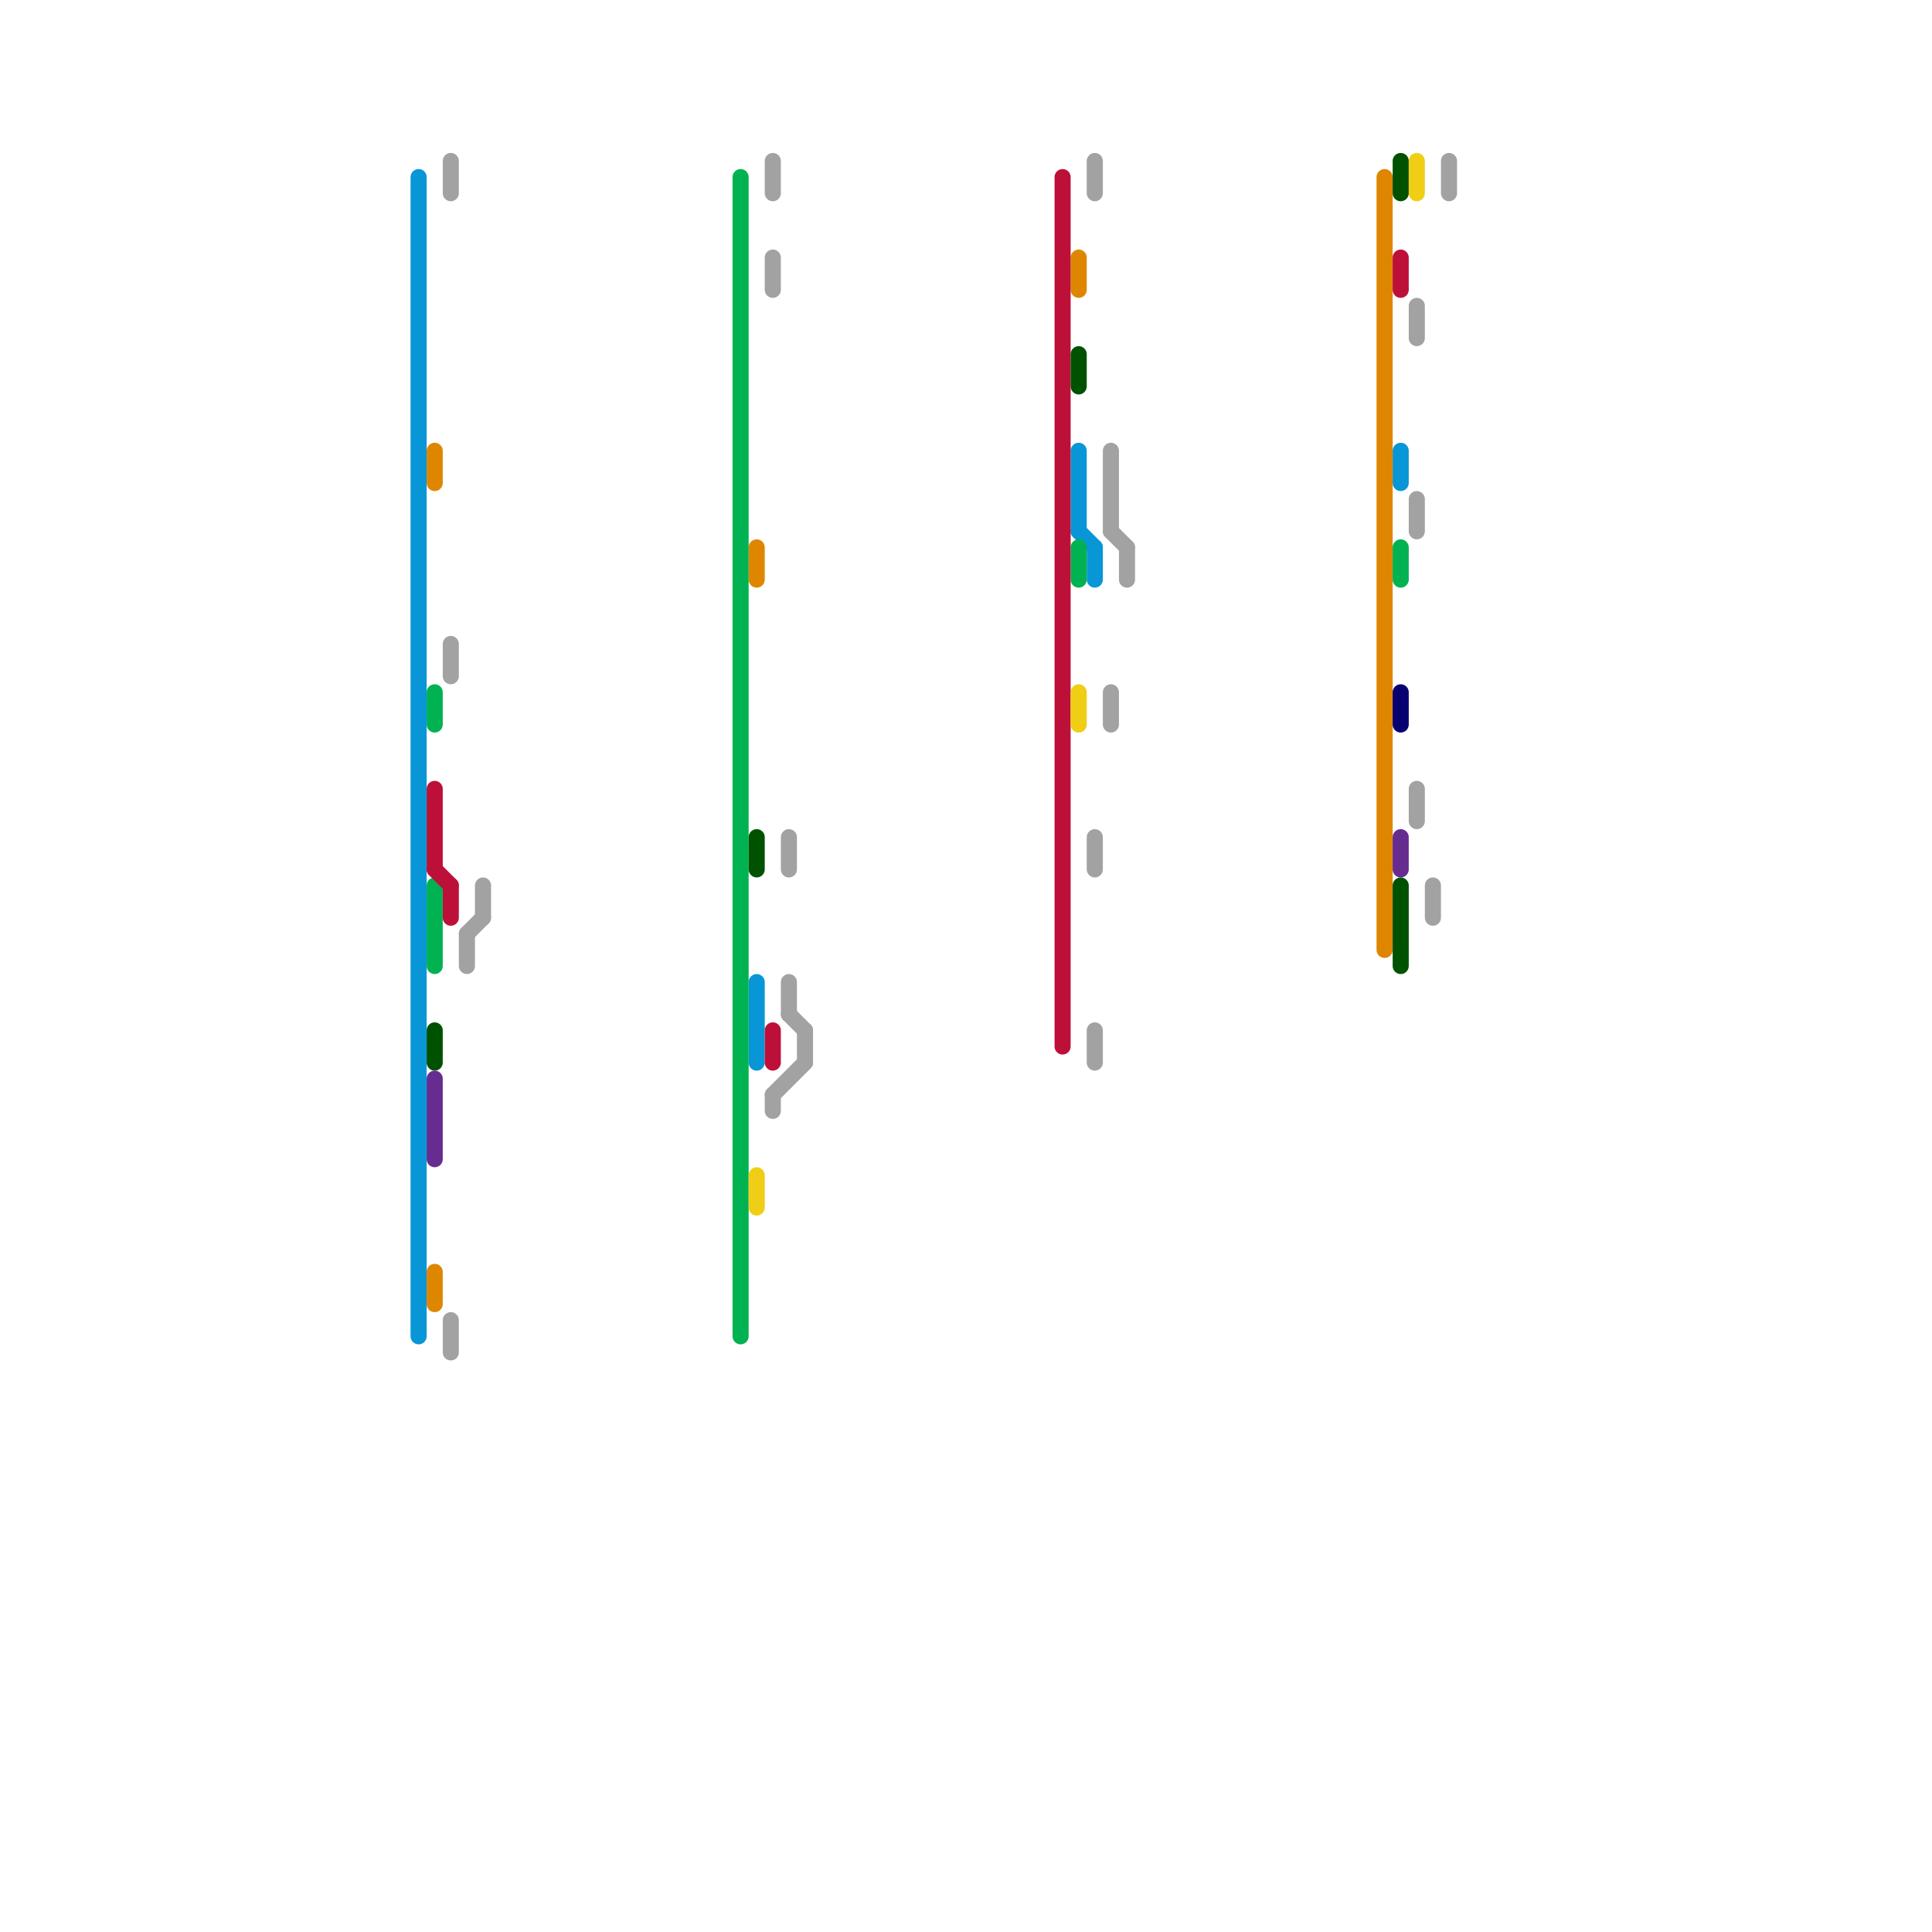 
<svg version="1.1" xmlns="http://www.w3.org/2000/svg" viewBox="0 0 120 120">
<style>text { font: 1px Helvetica; font-weight: 600; white-space: pre; dominant-baseline: central; } line { stroke-width: 1; fill: none; stroke-linecap: round; stroke-linejoin: round; } .c0 { stroke: #0896d7 } .c1 { stroke: #a2a2a2 } .c2 { stroke: #df8600 } .c3 { stroke: #00b251 } .c4 { stroke: #bd1038 } .c5 { stroke: #005201 } .c6 { stroke: #662c90 } .c7 { stroke: #f0ce15 } .c8 { stroke: #070070 } .w1 { stroke-width: 1; }</style><defs></defs><line class="c0 " x1="68" y1="34" x2="68" y2="36"/><line class="c0 " x1="87" y1="28" x2="87" y2="30"/><line class="c0 " x1="67" y1="28" x2="67" y2="33"/><line class="c0 " x1="67" y1="33" x2="68" y2="34"/><line class="c0 " x1="26" y1="11" x2="26" y2="83"/><line class="c0 " x1="47" y1="61" x2="47" y2="66"/><line class="c1 " x1="49" y1="52" x2="49" y2="54"/><line class="c1 " x1="48" y1="16" x2="48" y2="18"/><line class="c1 " x1="88" y1="31" x2="88" y2="33"/><line class="c1 " x1="29" y1="58" x2="29" y2="60"/><line class="c1 " x1="49" y1="61" x2="49" y2="63"/><line class="c1 " x1="88" y1="49" x2="88" y2="51"/><line class="c1 " x1="70" y1="34" x2="70" y2="36"/><line class="c1 " x1="69" y1="43" x2="69" y2="45"/><line class="c1 " x1="90" y1="10" x2="90" y2="12"/><line class="c1 " x1="28" y1="82" x2="28" y2="84"/><line class="c1 " x1="69" y1="28" x2="69" y2="33"/><line class="c1 " x1="50" y1="64" x2="50" y2="66"/><line class="c1 " x1="68" y1="64" x2="68" y2="66"/><line class="c1 " x1="48" y1="68" x2="50" y2="66"/><line class="c1 " x1="49" y1="63" x2="50" y2="64"/><line class="c1 " x1="69" y1="33" x2="70" y2="34"/><line class="c1 " x1="88" y1="19" x2="88" y2="21"/><line class="c1 " x1="28" y1="40" x2="28" y2="42"/><line class="c1 " x1="48" y1="10" x2="48" y2="12"/><line class="c1 " x1="48" y1="68" x2="48" y2="69"/><line class="c1 " x1="68" y1="52" x2="68" y2="54"/><line class="c1 " x1="28" y1="10" x2="28" y2="12"/><line class="c1 " x1="30" y1="55" x2="30" y2="57"/><line class="c1 " x1="29" y1="58" x2="30" y2="57"/><line class="c1 " x1="68" y1="10" x2="68" y2="12"/><line class="c1 " x1="89" y1="55" x2="89" y2="57"/><line class="c2 " x1="27" y1="28" x2="27" y2="30"/><line class="c2 " x1="27" y1="79" x2="27" y2="81"/><line class="c2 " x1="67" y1="16" x2="67" y2="18"/><line class="c2 " x1="86" y1="11" x2="86" y2="59"/><line class="c2 " x1="47" y1="34" x2="47" y2="36"/><line class="c3 " x1="67" y1="34" x2="67" y2="36"/><line class="c3 " x1="27" y1="55" x2="27" y2="60"/><line class="c3 " x1="27" y1="43" x2="27" y2="45"/><line class="c3 " x1="46" y1="11" x2="46" y2="83"/><line class="c3 " x1="87" y1="34" x2="87" y2="36"/><line class="c4 " x1="66" y1="11" x2="66" y2="65"/><line class="c4 " x1="28" y1="55" x2="28" y2="57"/><line class="c4 " x1="48" y1="64" x2="48" y2="66"/><line class="c4 " x1="27" y1="54" x2="28" y2="55"/><line class="c4 " x1="27" y1="49" x2="27" y2="54"/><line class="c4 " x1="87" y1="16" x2="87" y2="18"/><line class="c5 " x1="67" y1="22" x2="67" y2="24"/><line class="c5 " x1="47" y1="52" x2="47" y2="54"/><line class="c5 " x1="27" y1="64" x2="27" y2="66"/><line class="c5 " x1="87" y1="10" x2="87" y2="12"/><line class="c5 " x1="87" y1="55" x2="87" y2="60"/><line class="c6 " x1="27" y1="67" x2="27" y2="72"/><line class="c6 " x1="87" y1="52" x2="87" y2="54"/><line class="c7 " x1="47" y1="73" x2="47" y2="75"/><line class="c7 " x1="67" y1="43" x2="67" y2="45"/><line class="c7 " x1="88" y1="10" x2="88" y2="12"/><line class="c8 " x1="87" y1="43" x2="87" y2="45"/>
</svg>
